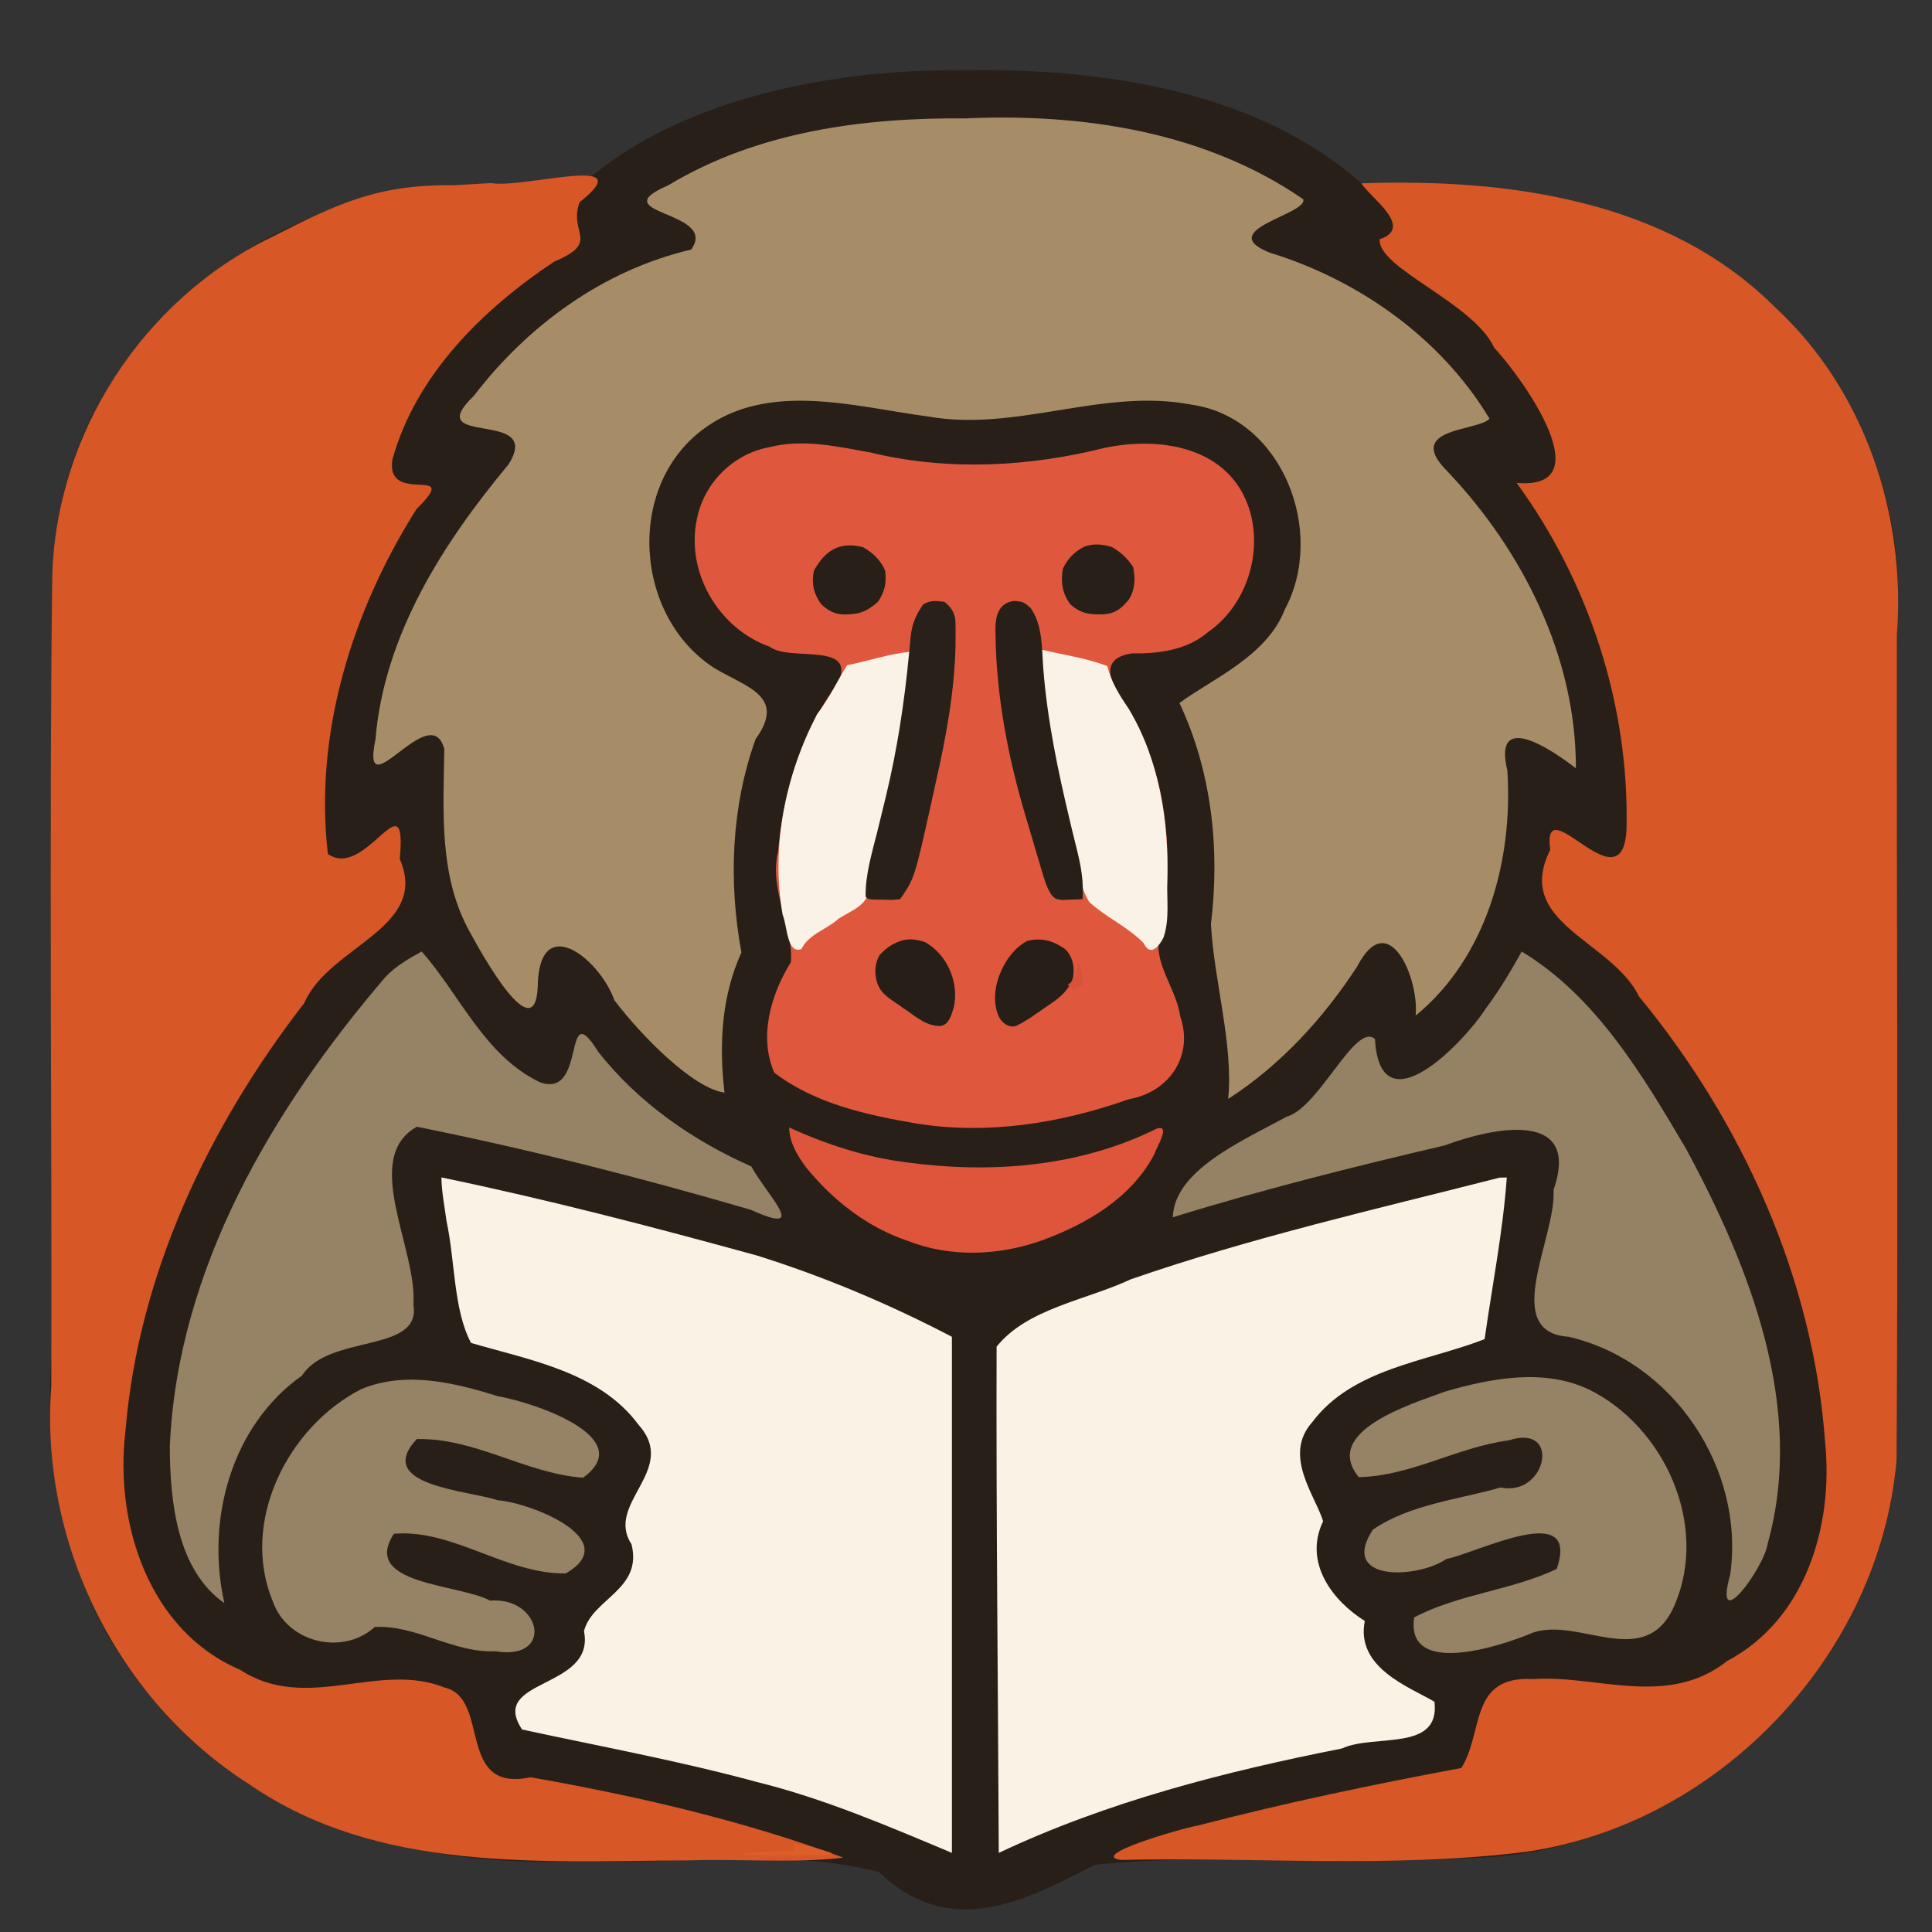 <?xml version="1.0" encoding="UTF-8" standalone="no"?>
<!-- Created with Inkscape (http://www.inkscape.org/) -->

<svg
   xmlns:dc="http://purl.org/dc/elements/1.1/"
   xmlns:cc="http://creativecommons.org/ns#"
   xmlns:rdf="http://www.w3.org/1999/02/22-rdf-syntax-ns#"
   xmlns:svg="http://www.w3.org/2000/svg"
   xmlns="http://www.w3.org/2000/svg"
   xmlns:sodipodi="http://sodipodi.sourceforge.net/DTD/sodipodi-0.dtd"
   xmlns:inkscape="http://www.inkscape.org/namespaces/inkscape"
   width="40"
   height="40"
   viewBox="0 0 10.583 10.583"
   version="1.1"
   id="svg8"
   inkscape:version="0.92.5 (2060ec1f9f, 2020-04-08)"
   sodipodi:docname="plugin_icon.svg">
  <rect x="0" y="0" width="10.583" height="10.583" fill="#333333" stroke="none"/>
  <defs
     id="defs2" />
  <sodipodi:namedview
     id="base"
     pagecolor="#ffffff"
     bordercolor="#666666"
     borderopacity="1.0"
     inkscape:pageopacity="0.0"
     inkscape:pageshadow="2"
     inkscape:zoom="11.313709"
     inkscape:cx="50.259787"
     inkscape:cy="36.497148"
     inkscape:document-units="mm"
     inkscape:current-layer="layer1-2"
     showgrid="false"
     units="px"
     inkscape:window-width="2560"
     inkscape:window-height="1377"
     inkscape:window-x="-8"
     inkscape:window-y="-8"
     inkscape:window-maximized="1" />
  <g
     inkscape:label="Layer 1"
     inkscape:groupmode="layer"
     id="layer1"
     transform="translate(0,-286.417)">
    <g
       transform="matrix(0.313,0,0,0.313,0.001,204.175)"
       id="layer1-2"
       inkscape:label="Layer 1">
      <path
         style="fill:#281f18;stroke-width:0.042"
         d="m 16.829,263.984 c 2.37,-0.045 5.143,0.332 6.992,1.978 1.543,0.284 3.027,-0.114 4.52,0.583 2.942,0.989 5.106,3.923 4.853,7.044 -0.019,4.97 0.053,9.943 -0.023,14.911 -0.405,3.656 -3.699,6.659 -7.371,6.768 -2.21,0.141 -4.439,-0.101 -6.64,0.121 -1.276,0.658 -2.542,1.305 -3.783,0.127 -1.671,-0.433 -3.438,-0.109 -5.15,-0.204 -2.745,0.165 -5.718,-0.577 -7.518,-2.785 -1.475,-1.643 -1.967,-3.905 -1.813,-6.06 0.025,-4.615 -0.065,-9.233 0.035,-13.845 0.124,-3.03 2.491,-5.602 5.374,-6.336 1.394,-0.611 2.699,0.106 4.064,-0.463 1.703,-1.393 4.322,-1.863 6.461,-1.839 z"
         id="path817"
         inkscape:connector-curvature="0"
         sodipodi:nodetypes="cccccccccccccccc" />
      <path
         style="fill:#a68c67;stroke-width:0.042"
         d="m 16.916,264.825 c 2.04,-0.088 4.174,0.235 5.887,1.415 0.096,0.261 -1.572,0.54 -0.587,0.935 1.563,0.479 3.002,1.497 3.849,2.907 -0.198,0.221 -1.505,0.154 -0.741,0.917 1.322,1.391 2.257,3.255 2.252,5.201 -0.432,-0.336 -1.455,-1.02 -1.2,0.036 0.104,1.562 -0.357,3.27 -1.605,4.293 0.067,-0.643 -0.471,-1.919 -1.018,-0.868 -0.592,0.911 -1.345,1.734 -2.262,2.325 0.094,-0.941 -0.25,-2.08 -0.302,-3.058 0.16,-1.309 0.015,-2.669 -0.551,-3.871 0.561,-0.416 1.531,-0.817 1.845,-1.639 0.724,-1.347 -0.034,-3.351 -1.629,-3.581 -1.551,-0.302 -3.062,0.482 -4.615,0.206 -1.287,-0.169 -2.807,-0.633 -3.951,0.234 -1.343,1.014 -1.186,3.269 0.209,4.168 0.568,0.34 1.267,0.492 0.723,1.244 -0.427,1.193 -0.476,2.497 -0.248,3.734 -0.351,0.769 -0.393,1.621 -0.296,2.452 -0.541,-0.068 -1.45,-0.985 -1.927,-1.616 -0.264,-0.74 -1.327,-1.57 -1.342,-0.229 -0.05,1.08 -0.958,-0.541 -1.183,-0.956 -0.554,-0.986 -0.466,-2.127 -0.452,-3.211 -0.241,-0.908 -1.472,1.117 -1.204,-0.171 0.152,-1.825 1.181,-3.432 2.324,-4.805 0.644,-1 -1.563,-0.285 -0.601,-1.207 0.946,-1.236 2.272,-2.202 3.802,-2.558 0.492,-0.687 -1.586,-0.612 -0.4,-1.126 1.567,-0.944 3.428,-1.188 5.226,-1.17 z"
         id="path819"
         inkscape:connector-curvature="0" />
      <path
         style="fill:#d75726;stroke-width:0.042"
         d="m 8.586,265.958 c 0.588,0.101 2.659,-0.538 1.555,0.334 -0.206,0.551 0.385,0.691 -0.451,1.044 -1.248,0.833 -2.41,1.975 -2.825,3.456 -0.134,0.836 1.245,0.059 0.421,0.871 -1.123,1.776 -1.797,3.93 -1.551,6.036 0.661,0.469 1.395,-1.369 1.258,0.087 0.529,1.216 -1.244,1.522 -1.671,2.522 -1.669,2.153 -2.904,4.747 -3.129,7.486 -0.195,1.616 0.405,3.498 2.003,4.181 1.173,0.767 2.422,-0.159 3.589,0.315 0.8,0.189 0.189,1.845 1.498,1.567 1.854,0.328 3.704,0.752 5.472,1.407 -0.818,0.101 -1.817,0.019 -2.705,0.048 -2.594,0.013 -5.433,0.221 -7.683,-1.326 -2.319,-1.47 -3.679,-4.24 -3.473,-6.972 0.014,-4.717 -0.041,-9.436 0.017,-14.153 0.055,-2.506 1.582,-4.863 3.833,-5.954 1.181,-0.6 1.869,-0.928 3.196,-0.911 z"
         id="path821"
         inkscape:connector-curvature="0"
         sodipodi:nodetypes="cccccccccccccccccccc" />
      <path
         style="fill:#d75726;stroke-width:0.042"
         d="m 23.821,265.962 c 2.55,-0.087 5.351,0.28 7.24,2.169 1.562,1.439 2.296,3.629 2.133,5.725 -0.007,4.819 0.027,9.639 -0.006,14.457 -0.293,3.4 -3.095,6.351 -6.466,6.847 -2.354,0.298 -4.736,0.09 -7.102,0.144 -0.59,-0.071 0.987,-0.536 1.361,-0.607 1.517,-0.394 3.052,-0.715 4.591,-1.002 0.397,-0.64 0.131,-1.619 1.261,-1.556 1.092,-0.079 2.345,0.513 3.392,-0.318 1.366,-0.719 1.858,-2.358 1.714,-3.808 -0.2,-2.859 -1.443,-5.617 -3.256,-7.817 -0.484,-0.991 -2.203,-1.28 -1.556,-2.569 -0.157,-1.151 1.27,1.047 1.335,-0.363 0.051,-2.161 -0.653,-4.316 -1.923,-6.059 1.503,0.132 0.117,-1.819 -0.393,-2.366 -0.368,-0.794 -2.034,-1.383 -2.005,-1.897 0.615,-0.208 -0.161,-0.725 -0.321,-0.981 z"
         id="path823"
         inkscape:connector-curvature="0" />
      <path
         style="fill:#df583e;stroke-width:0.042"
         d="m 15.272,270.683 c 1.337,0.315 2.736,0.241 4.062,-0.092 0.833,-0.174 1.888,-0.07 2.371,0.727 0.481,0.809 0.208,1.96 -0.562,2.494 -0.374,0.323 -0.873,0.385 -1.347,0.377 -0.828,0.141 -0.028,0.926 0.145,1.331 0.497,1.054 0.572,2.267 0.419,3.409 -0.293,0.579 0.212,1.051 0.291,1.61 0.242,0.693 -0.194,1.331 -0.899,1.452 -1.187,0.42 -2.464,0.627 -3.718,0.425 -0.867,-0.148 -1.773,-0.346 -2.486,-0.889 -0.277,-0.63 -0.058,-1.374 0.289,-1.933 0.054,-0.63 -0.387,-1.259 -0.225,-1.93 0.097,-1.046 0.401,-2.109 1.049,-2.948 0.341,-0.748 -0.839,-0.371 -1.198,-0.646 -0.892,-0.316 -1.47,-1.307 -1.269,-2.236 0.125,-0.629 0.634,-1.139 1.268,-1.254 0.595,-0.153 1.22,-0.006 1.81,0.101 z"
         id="path825"
         inkscape:connector-curvature="0" />
      <path
         style="fill:#fbf2e6;stroke-width:0.042"
         d="m 7.722,283.36 c 1.856,0.385 3.695,0.864 5.523,1.367 1.176,0.369 2.319,0.851 3.411,1.422 0,3.011 0,6.021 0,9.032 -1.119,-0.47 -2.241,-0.952 -3.426,-1.244 -1.351,-0.367 -2.729,-0.619 -4.096,-0.915 -0.601,-0.902 1.289,-0.695 1.083,-1.722 0.145,-0.57 1.033,-0.725 0.831,-1.522 -0.47,-0.718 0.833,-1.298 0.125,-2.087 -0.678,-0.922 -1.897,-1.133 -2.932,-1.434 -0.31,-0.577 -0.279,-1.445 -0.431,-2.138 -0.032,-0.252 -0.085,-0.503 -0.088,-0.757 z"
         id="path827"
         inkscape:connector-curvature="0" />
      <path
         style="fill:#fbf2e6;stroke-width:0.042"
         d="m 26.367,283.36 c -0.068,0.951 -0.255,1.887 -0.388,2.83 -1.029,0.399 -2.31,0.51 -3.019,1.455 -0.517,0.584 0.059,1.286 0.192,1.732 -0.351,0.732 0.179,1.402 0.73,1.745 -0.167,0.824 0.798,1.163 1.219,1.414 0.106,0.886 -1.059,0.557 -1.617,0.817 -2.056,0.407 -4.106,0.93 -6.008,1.828 -0.013,-2.953 -0.047,-5.907 -0.038,-8.859 0.532,-0.669 1.573,-0.815 2.348,-1.179 2.11,-0.732 4.292,-1.227 6.453,-1.779 l 0.128,-0.003 z"
         id="path829"
         inkscape:connector-curvature="0" />
      <path
         style="fill:#958264;stroke-width:0.042"
         d="m 26.626,279.406 c 1.302,0.784 2.119,2.167 2.876,3.449 1.12,2.074 2.092,4.535 1.432,6.908 -0.065,0.442 -0.962,1.647 -0.657,0.546 0.262,-1.852 -1.001,-3.739 -2.83,-4.161 -1.203,-0.082 -0.209,-1.743 -0.262,-2.571 0.496,-1.427 -1.086,-1.085 -1.902,-0.778 -1.598,0.374 -3.192,0.772 -4.76,1.258 0.02,-0.821 1.225,-1.343 1.996,-1.762 0.573,-0.167 1.199,-1.662 1.541,-1.357 0.087,1.585 1.549,0.074 1.947,-0.545 0.233,-0.311 0.431,-0.647 0.621,-0.986 z"
         id="path831"
         inkscape:connector-curvature="0" />
      <path
         style="fill:#968264;stroke-width:0.042"
         d="m 7.376,279.406 c 0.662,0.742 1.096,1.825 2.072,2.289 0.829,0.297 0.386,-1.553 1.016,-0.537 0.704,0.898 1.666,1.561 2.681,2.009 0.282,0.515 1.036,1.232 -0.004,0.761 -1.928,-0.564 -3.883,-1.06 -5.85,-1.455 -0.979,0.554 0.013,2.132 -0.059,3.118 0.141,0.851 -1.483,0.505 -1.947,1.234 -1.246,0.881 -1.689,2.539 -1.361,3.985 -0.829,-0.577 -0.953,-1.781 -0.955,-2.741 0.131,-3.099 1.799,-5.912 3.771,-8.214 0.179,-0.193 0.41,-0.324 0.637,-0.449 z"
         id="path833"
         inkscape:connector-curvature="0" />
      <path
         style="fill:#968264;stroke-width:0.042"
         d="m 27.791,287.064 c 1.338,0.654 2.116,2.381 1.513,3.78 -0.508,1.173 -1.658,0.205 -2.475,0.481 -0.589,0.249 -2.238,0.781 -2.083,-0.265 0.776,-0.411 1.708,-0.473 2.494,-0.848 0.42,-1.22 -1.357,-0.292 -1.933,-0.173 -0.509,0.348 -1.882,0.4 -1.284,-0.515 0.651,-0.445 1.487,-0.523 2.235,-0.738 0.802,0.17 1.075,-1.131 0.14,-0.824 -0.898,0.118 -1.715,0.627 -2.622,0.643 -0.652,-0.8 0.911,-1.277 1.51,-1.497 0.797,-0.232 1.72,-0.41 2.504,-0.043 z"
         id="path835"
         inkscape:connector-curvature="0" />
      <path
         style="fill:#968264;stroke-width:0.042"
         d="m 8.714,287.189 c 0.647,0.116 2.455,0.725 1.487,1.426 -0.996,-0.07 -1.893,-0.702 -2.911,-0.676 -0.757,0.816 0.89,0.895 1.413,1.069 0.615,0.052 2.209,0.7 1.195,1.282 -1.046,0.016 -1.968,-0.781 -3.008,-0.694 -0.582,0.894 1.128,0.873 1.684,1.17 0.896,-0.071 1.129,1.057 0.094,0.887 -0.74,0.032 -1.386,-0.464 -2.112,-0.426 -0.565,0.512 -1.539,0.273 -1.787,-0.453 -0.574,-1.39 0.267,-3.053 1.548,-3.708 0.774,-0.325 1.633,-0.115 2.397,0.124 z"
         id="path837"
         inkscape:connector-curvature="0" />
      <path
         style="fill:#de553b;stroke-width:0.042"
         d="m 13.807,282.486 c 0.653,0.296 1.343,0.523 2.057,0.61 1.47,0.201 3.026,0.081 4.369,-0.587 0.264,-0.092 0.01,0.311 -0.033,0.441 -0.398,0.766 -1.189,1.229 -1.975,1.514 -0.748,0.266 -1.592,0.3 -2.337,0.008 -0.711,-0.236 -1.325,-0.718 -1.791,-1.297 -0.148,-0.201 -0.286,-0.432 -0.289,-0.689 z"
         id="path839"
         inkscape:connector-curvature="0" />
      <path
         style="fill:#faf2e7;stroke-width:0.042"
         d="m 15.922,274.161 c -0.015,1.395 -0.471,2.727 -0.729,4.085 0.048,0.339 -0.293,0.436 -0.518,0.584 -0.208,0.192 -0.528,0.272 -0.652,0.533 -0.258,0.093 -0.247,-0.408 -0.329,-0.598 -0.211,-1.193 0.048,-2.446 0.603,-3.513 0.206,-0.263 0.371,-0.616 0.526,-0.857 0.366,-0.071 0.727,-0.198 1.099,-0.234 z"
         id="path841"
         inkscape:connector-curvature="0" />
      <path
         style="fill:#faf2e6;stroke-width:0.042"
         d="m 18.21,274.12 c 0.389,0.095 0.791,0.146 1.165,0.291 0.068,0.276 0.213,0.51 0.375,0.746 0.535,0.899 0.704,1.965 0.676,2.998 -0.013,0.335 0.044,0.685 -0.067,1.007 -0.08,0.161 -0.232,0.339 -0.347,0.098 -0.279,-0.287 -0.655,-0.45 -0.949,-0.716 -0.185,-0.282 -0.187,-0.642 -0.283,-0.961 -0.231,-1.064 -0.504,-2.127 -0.57,-3.218 -0.002,-0.082 -0.002,-0.165 -6.41e-4,-0.247 z"
         id="path843"
         inkscape:connector-curvature="0" />
      <path
         style="fill:#292119;stroke-width:0.042"
         inkscape:connector-curvature="0"
         d="m 16.526,273.287 c 0.108,0.089 0.164,0.163 0.189,0.299 0.007,0.116 0.007,0.23 0.005,0.346 -4.75e-4,0.043 -9.07e-4,0.087 -0.001,0.132 -0.019,0.796 -0.165,1.592 -0.342,2.368 -0.024,0.108 -0.048,0.216 -0.071,0.324 -0.303,1.367 -0.303,1.367 -0.556,1.734 -0.13,0.014 -0.13,0.014 -0.283,0.01 -0.051,-6.4e-4 -0.102,-10e-4 -0.154,-0.002 -0.124,-0.008 -0.124,-0.008 -0.167,-0.05 -0.007,-0.384 0.11,-0.764 0.203,-1.134 0.045,-0.181 0.089,-0.363 0.133,-0.545 0.009,-0.035 0.017,-0.071 0.026,-0.107 0.193,-0.804 0.316,-1.618 0.395,-2.439 0.004,-0.036 0.007,-0.072 0.011,-0.109 0.006,-0.067 0.012,-0.133 0.018,-0.2 0.021,-0.227 0.089,-0.392 0.219,-0.58 0.129,-0.08 0.23,-0.067 0.378,-0.047 z"
         id="path845" />
      <path
         style="fill:#282018;stroke-width:0.042"
         inkscape:connector-curvature="0"
         d="m 17.746,273.269 c 0.162,0.018 0.162,0.018 0.283,0.12 0.217,0.295 0.199,0.706 0.225,1.052 0.071,0.919 0.259,1.812 0.474,2.709 0.007,0.029 0.014,0.059 0.021,0.089 0.033,0.139 0.067,0.277 0.102,0.415 0.07,0.284 0.111,0.543 0.092,0.835 -0.076,0.005 -0.153,0.008 -0.229,0.01 -0.043,0.002 -0.085,0.004 -0.129,0.006 -0.116,-0.016 -0.116,-0.016 -0.184,-0.086 -0.069,-0.106 -0.104,-0.2 -0.14,-0.32 -0.014,-0.045 -0.027,-0.089 -0.041,-0.135 -0.014,-0.048 -0.028,-0.096 -0.043,-0.145 -0.015,-0.05 -0.03,-0.1 -0.045,-0.151 -0.046,-0.156 -0.092,-0.312 -0.138,-0.468 -0.014,-0.047 -0.028,-0.094 -0.043,-0.143 -0.31,-1.039 -0.516,-2.101 -0.532,-3.184 -7.77e-4,-0.031 -0.002,-0.062 -0.002,-0.093 4.32e-4,-0.247 0.053,-0.474 0.329,-0.51 z"
         id="path847" />
      <path
         style="fill:#261e17;stroke-width:0.042"
         d="m 16.181,279.239 c 0.393,0.216 0.605,0.709 0.508,1.145 -0.042,0.128 -0.085,0.323 -0.252,0.326 -0.25,-0.003 -0.441,-0.19 -0.64,-0.318 -0.145,-0.112 -0.329,-0.195 -0.417,-0.363 -0.086,-0.174 -0.089,-0.398 0.014,-0.565 0.159,-0.174 0.393,-0.307 0.636,-0.261 0.051,0.007 0.102,0.02 0.152,0.036 z"
         id="path849"
         inkscape:connector-curvature="0" />
      <path
         style="fill:#261e17;stroke-width:0.042"
         d="m 18.61,279.344 c 0.156,0.115 0.198,0.33 0.167,0.511 -0.056,0.203 -0.218,0.35 -0.388,0.462 -0.191,0.129 -0.374,0.273 -0.58,0.377 -0.132,0.073 -0.284,-0.035 -0.336,-0.158 -0.107,-0.249 -0.066,-0.542 0.042,-0.784 0.095,-0.217 0.247,-0.417 0.458,-0.531 0.194,-0.053 0.405,-0.021 0.575,0.087 0.021,0.012 0.041,0.024 0.062,0.036 z"
         id="path851"
         inkscape:connector-curvature="0" />
      <path
         style="fill:#282018;stroke-width:0.042"
         inkscape:connector-curvature="0"
         d="m 19.461,272.33 c 0.157,0.091 0.268,0.198 0.367,0.346 0.039,0.204 0.038,0.394 -0.078,0.574 -0.13,0.152 -0.218,0.234 -0.43,0.255 -0.249,0.007 -0.402,-0.006 -0.593,-0.176 -0.143,-0.197 -0.168,-0.391 -0.129,-0.624 0.09,-0.183 0.203,-0.299 0.389,-0.39 0.166,-0.051 0.311,-0.038 0.474,0.015 z"
         id="path853" />
      <path
         style="fill:#281f18;stroke-width:0.042"
         inkscape:connector-curvature="0"
         d="m 15.102,272.33 c 0.179,0.105 0.308,0.228 0.388,0.416 0.021,0.218 -0.006,0.357 -0.129,0.541 -0.212,0.185 -0.343,0.223 -0.624,0.22 -0.163,-0.017 -0.25,-0.072 -0.369,-0.178 -0.132,-0.186 -0.171,-0.362 -0.129,-0.583 0.195,-0.361 0.456,-0.521 0.863,-0.416 z"
         id="path855" />
      <path
         style="fill:#dd5e2b;stroke-width:0.042"
         inkscape:connector-curvature="0"
         d="m 13.894,295.013 c 0.221,0.044 0.435,0.093 0.647,0.166 0,0.014 0,0.028 0,0.042 -0.499,0 -0.997,0 -1.511,0 0,-0.014 0,-0.028 0,-0.042 0.427,-0.021 0.427,-0.021 0.863,-0.042 0,-0.041 0,-0.082 0,-0.125 z"
         id="path861" />
      <path
         style="fill:#d85238;stroke-width:0.042"
         inkscape:connector-curvature="0"
         d="m 18.857,279.614 c 0.014,0 0.028,0 0.043,0 0.023,0.127 0.043,0.245 0.043,0.375 -0.085,0.041 -0.085,0.041 -0.173,0.083 -0.028,-0.028 -0.057,-0.055 -0.086,-0.083 0.02,-0.015 0.041,-0.031 0.062,-0.047 0.09,-0.104 0.095,-0.195 0.111,-0.328 z"
         id="path975" />
    </g>
  </g>
</svg>
